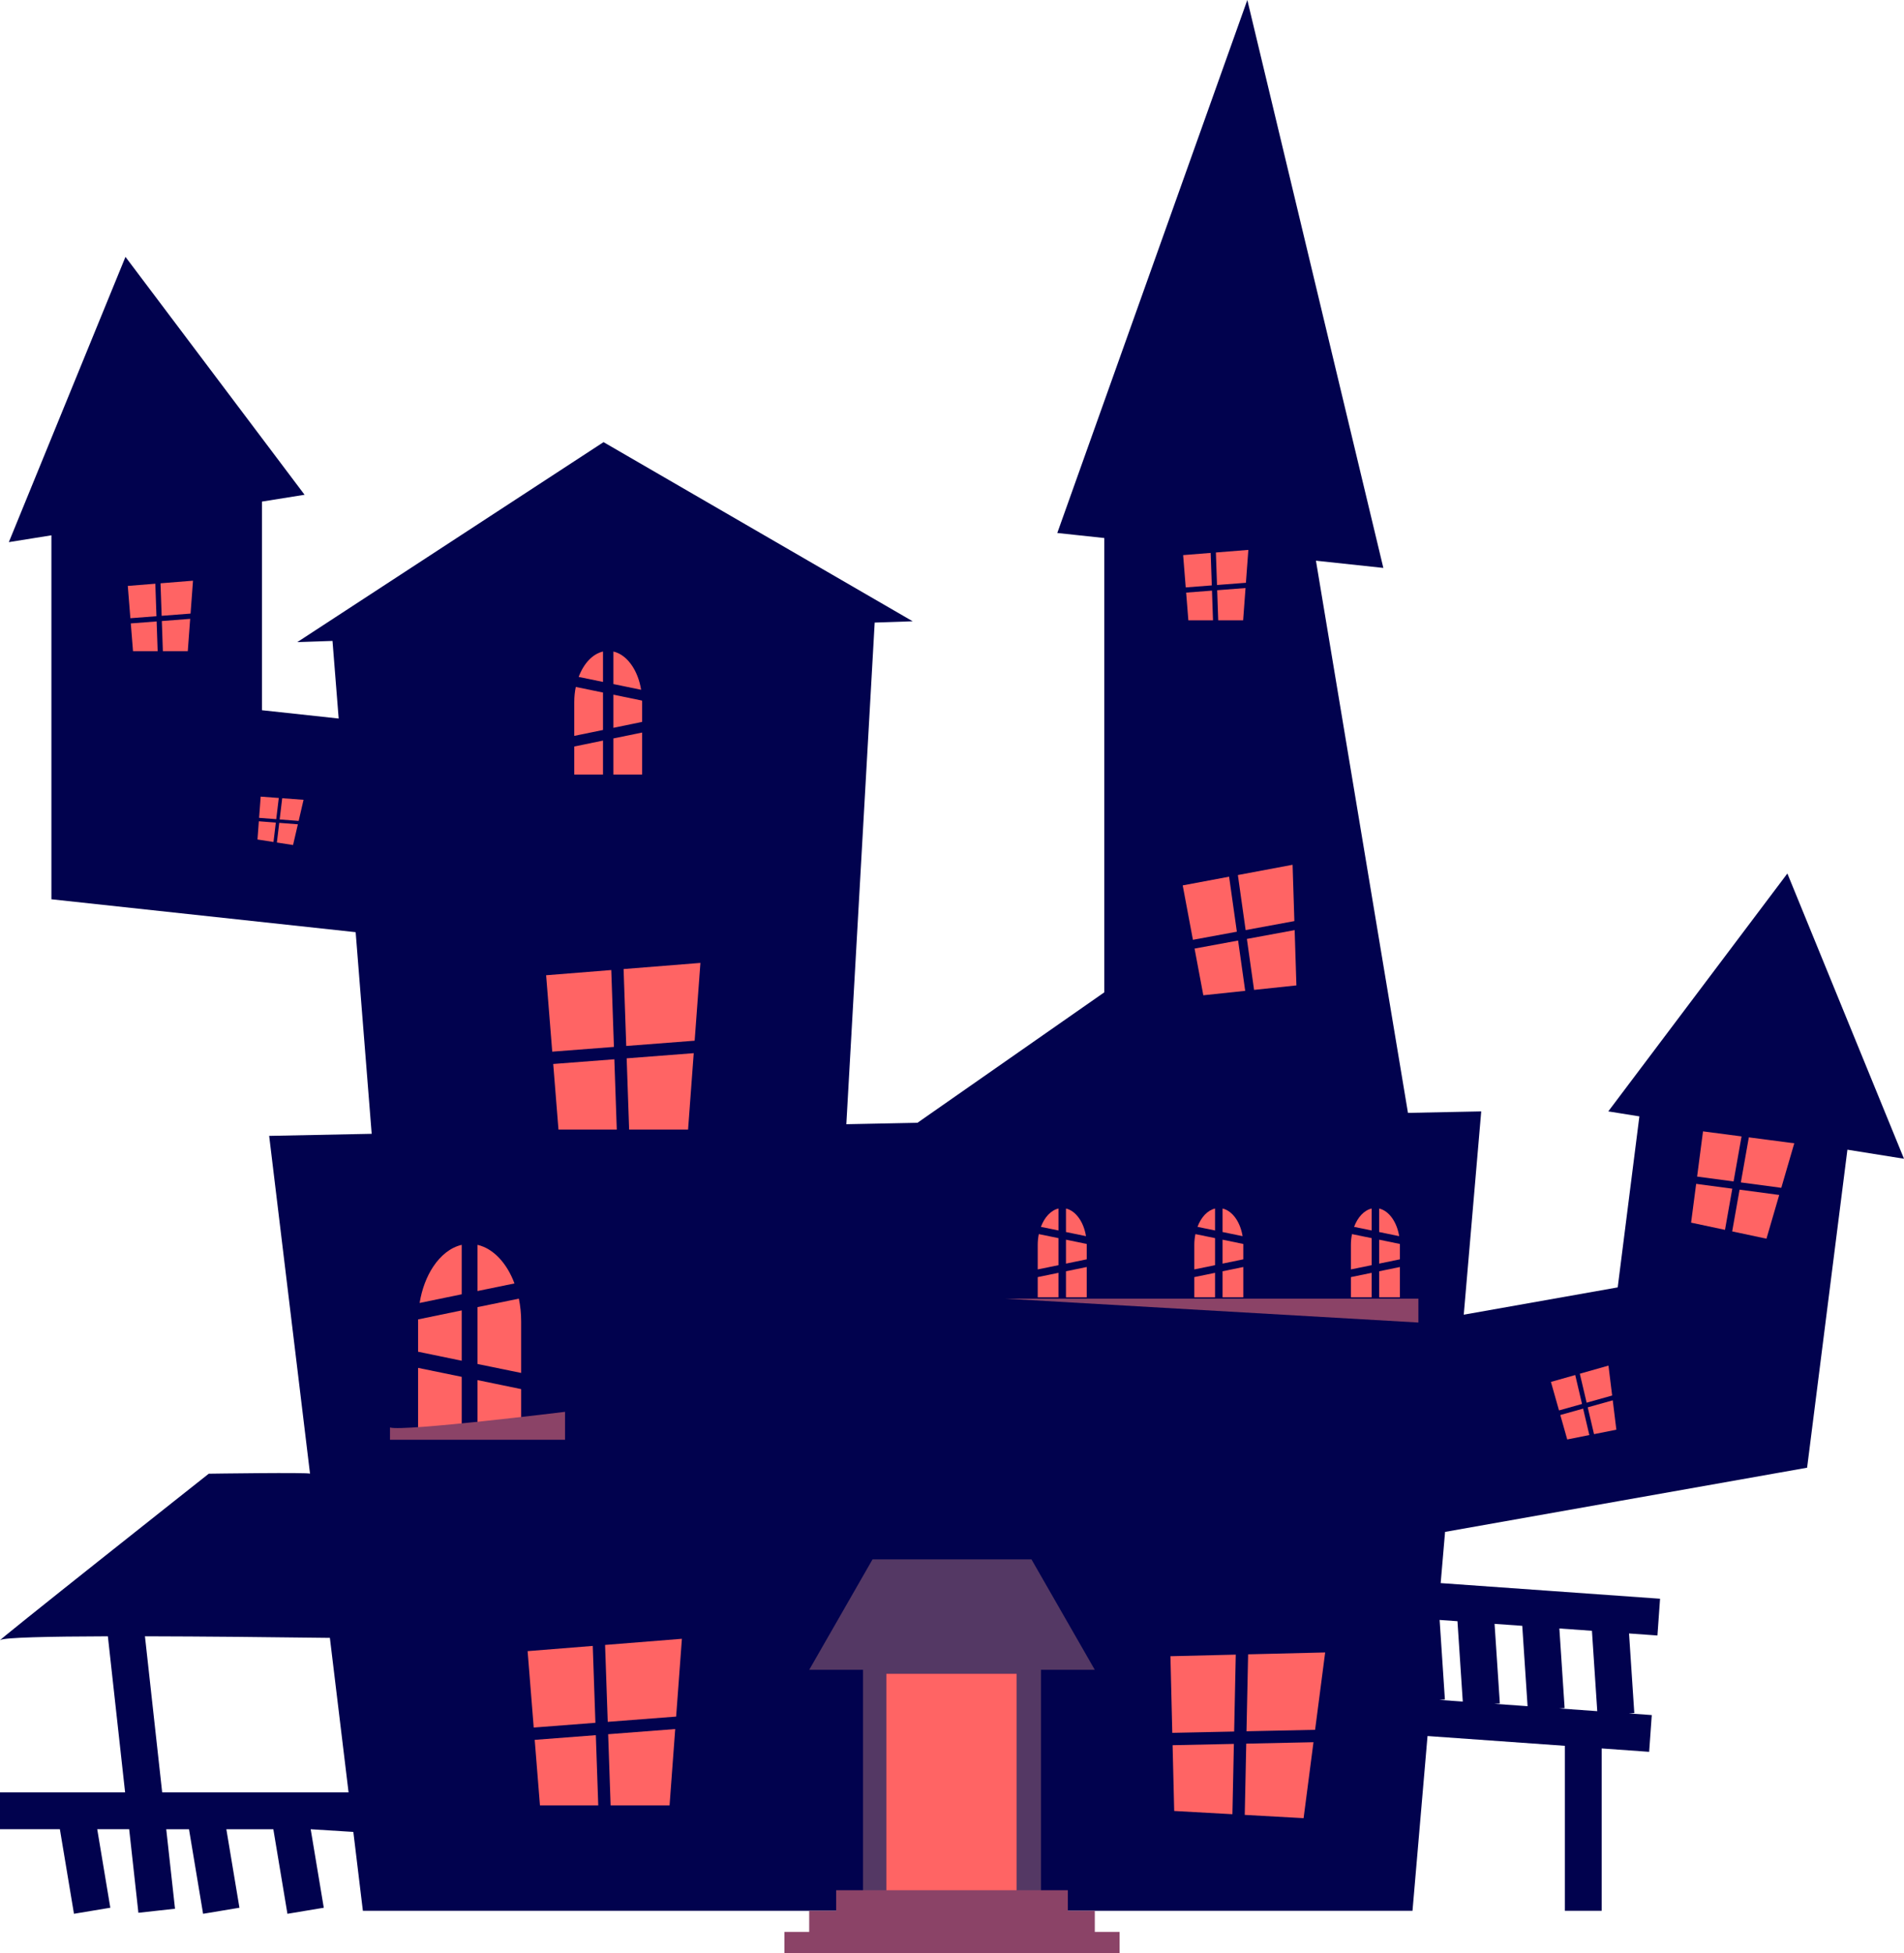 <?xml version="1.0" encoding="utf-8"?>
<!-- Generator: Adobe Illustrator 23.0.6, SVG Export Plug-In . SVG Version: 6.00 Build 0)  -->
<svg version="1.1" id="Layer_1" xmlns="http://www.w3.org/2000/svg" xmlns:xlink="http://www.w3.org/1999/xlink" x="0px" y="0px"
	 width="521.005px" height="534.361px" viewBox="0 0 521.005 534.361" enable-background="new 0 0 521.005 534.361"
	 xml:space="preserve">
<g>
	<g>
		<path fill="#01024E" d="M494.491,401.566l11.028-87.009l15.486,2.48l-31.913-78.047l-49.009,65.089
			l8.511,1.363l-5.931,46.79l-42.125,7.466l4.782-55.619l-20.048,0.405l-25.179-151.076l18.443,1.975
			L341.314,0l-52,145.827l12.859,1.377v124.303l-51.121,35.686l-19.464,0.393l7.758-137.249
			l10.399-0.352l-84.594-49.017L81.347,175.688l9.638-0.327l1.688,21.227l-20.982-2.268v-57.085
			l11.65-1.866L34.332,70.281L2.419,148.328l11.651-1.866v99.584l83.251,9l4.386,55.164
			l-28.054,0.567l11.18,92.431h-0c-0.049-0.408-27.706,0-27.706,0s-60.407,47.774-56.988,45.495
			c1.032-0.688,13.075-0.96,29.38-1.006l4.713,42.694H0v10.084h16.385l3.857,23.14l9.946-1.657
			l-3.581-21.482h8.739l2.524,22.864l10.022-1.105l-2.402-21.758h6.227l3.857,23.14l9.946-1.657
			l-3.581-21.482h12.857l3.857,23.14l9.946-1.657l-3.581-21.482l12.165,0.763l-1.722-10.173
			l3.837,31.721h287.216l4.111-47.811l37.576,2.677v45.133h10.084v-44.415l12.986,0.925l0.717-10.058
			l-6.294-0.448l1.513-0.1l-1.441-21.779l7.773,0.554l0.717-10.058l-60.033-4.277l1.204-14.008
			L494.491,401.566z M426.699,445.552l8.914,0.635l1.455,21.988l-10.428-0.743l1.498-0.099
			L426.699,445.552z M408.969,444.289l7.577,0.54l1.454,21.988l-9.09-0.647l1.501-0.099
			L408.969,444.289z M400.27,465.553l-6.408-0.456l1.516-0.101l-1.441-21.778l4.879,0.347
			L400.27,465.553z M44.377,490.391l-4.713-42.696c16.134,0.034,34.689,0.225,50.604,0.432
			l5.112,42.264H44.377z"/>
		<g>
			<path fill="#FF6464" d="M126.345,340.591v13.526l-11.524,2.377c0.62-3.817,1.93-7.231,3.716-9.925
				C120.612,343.444,123.305,341.297,126.345,340.591z"/>
			<path fill="#FF6464" d="M140.779,351.15l-10.112,2.074v-12.633
				C135.017,341.6,138.704,345.59,140.779,351.15z"/>
			<path fill="#FF6464" d="M126.345,358.526v13.771l-11.942-2.463v-8.24c0-0.202,0-0.403,0.014-0.605
				L126.345,358.526z"/>
			<polygon fill="#FF6464" points="114.403,374.256 126.345,376.705 126.345,391.715 114.403,391.715 			"/>
			<path fill="#FF6464" d="M142.608,361.594v14.045l-11.942-2.449v-15.558l11.308-2.319
				C142.392,357.287,142.608,359.405,142.608,361.594z"/>
			<polygon fill="#FF6464" points="130.667,377.598 142.608,380.061 142.608,391.715 130.667,391.715 			"/>
		</g>
		<g>
			<path fill="#FF6464" d="M291.69,330.654v6.43l5.478,1.13c-0.294-1.815-0.917-3.437-1.767-4.718
				C294.415,332.01,293.135,330.989,291.69,330.654z"/>
			<path fill="#FF6464" d="M284.829,335.673l4.807,0.986v-6.005
				C287.568,331.133,285.815,333.03,284.829,335.673z"/>
			<path fill="#FF6464" d="M291.69,339.179v6.546l5.677-1.171v-3.917c0-0.096,0-0.192-0.007-0.288
				L291.69,339.179z"/>
			<polygon fill="#FF6464" points="297.367,346.656 291.69,347.82 291.69,354.956 297.367,354.956 			"/>
			<path fill="#FF6464" d="M283.959,340.638v6.676l5.676-1.164v-7.395l-5.375-1.102
				C284.062,338.59,283.959,339.597,283.959,340.638z"/>
			<polygon fill="#FF6464" points="289.636,348.245 283.959,349.416 283.959,354.956 289.636,354.956 			"/>
		</g>
		<g>
			<path fill="#FF6464" d="M334.54,330.654v6.43l5.478,1.13c-0.294-1.815-0.918-3.437-1.767-4.718
				C337.265,332.01,335.985,330.989,334.54,330.654z"/>
			<path fill="#FF6464" d="M327.679,335.673l4.807,0.986v-6.005
				C330.418,331.133,328.665,333.03,327.679,335.673z"/>
			<path fill="#FF6464" d="M334.54,339.179v6.546l5.677-1.171v-3.917c0-0.096,0-0.192-0.007-0.288
				L334.54,339.179z"/>
			<polygon fill="#FF6464" points="340.216,346.656 334.54,347.82 334.54,354.956 340.216,354.956 			"/>
			<path fill="#FF6464" d="M326.809,340.638v6.676l5.677-1.164v-7.395l-5.375-1.102
				C326.912,338.59,326.809,339.597,326.809,340.638z"/>
			<polygon fill="#FF6464" points="332.486,348.245 326.809,349.416 326.809,354.956 332.486,354.956 			"/>
		</g>
		<g>
			<path fill="#FF6464" d="M377.389,330.654v6.43l5.478,1.13c-0.294-1.815-0.918-3.437-1.767-4.718
				C380.115,332.01,378.834,330.989,377.389,330.654z"/>
			<path fill="#FF6464" d="M370.528,335.673l4.807,0.986v-6.005
				C373.267,331.133,371.514,333.03,370.528,335.673z"/>
			<path fill="#FF6464" d="M377.389,339.179v6.546l5.676-1.171v-3.917c0-0.096,0-0.192-0.007-0.288
				L377.389,339.179z"/>
			<polygon fill="#FF6464" points="383.066,346.656 377.389,347.82 377.389,354.956 383.066,354.956 			"/>
			<path fill="#FF6464" d="M369.658,340.638v6.676l5.677-1.164v-7.395l-5.375-1.102
				C369.761,338.59,369.658,339.597,369.658,340.638z"/>
			<polygon fill="#FF6464" points="375.335,348.245 369.658,349.416 369.658,354.956 375.335,354.956 			"/>
		</g>
		<g>
			<path fill="#FF6464" d="M167.849,178.256v8.907l7.588,1.565c-0.408-2.514-1.271-4.762-2.447-6.536
				C171.625,180.134,169.851,178.721,167.849,178.256z"/>
			<path fill="#FF6464" d="M158.345,185.209l6.659,1.366v-8.319
				C162.139,178.92,159.711,181.547,158.345,185.209z"/>
			<path fill="#FF6464" d="M167.849,190.065v9.068l7.864-1.622v-5.426c0-0.133,0-0.266-0.009-0.399
				L167.849,190.065z"/>
			<polygon fill="#FF6464" points="175.713,200.424 167.849,202.036 167.849,211.921 175.713,211.921 			"/>
			<path fill="#FF6464" d="M157.14,192.086v9.249l7.864-1.613v-10.244l-7.446-1.527
				C157.282,189.25,157.14,190.644,157.14,192.086z"/>
			<polygon fill="#FF6464" points="165.004,202.625 157.14,204.247 157.14,211.921 165.004,211.921 			"/>
		</g>
		<polygon fill="#8B4367" points="388.125,355.313 275.025,355.313 388.125,361.847 		"/>
		<path fill="#8B4367" d="M106.718,390.563c3.641,1.158,47.896-4.286,47.896-4.286v7.642h-47.896V390.563z"/>
		<g>
			<polygon fill="#FF6464" points="35.79,170.569 36.397,178.152 43.139,178.152 42.859,170.026 			"/>
			<polygon fill="#FF6464" points="44.568,178.152 51.385,178.152 52.039,169.319 44.284,169.916 			"/>
			<polygon fill="#FF6464" points="42.503,159.706 34.969,160.309 35.676,169.145 42.81,168.596 			"/>
			<polygon fill="#FF6464" points="43.928,159.592 44.235,168.487 52.146,167.878 52.813,158.881 			"/>
		</g>
		<g>
			<polygon fill="#FF6464" points="326.877,259.532 329.274,272.309 340.732,271.094 338.791,257.334 			"/>
			<polygon fill="#FF6464" points="343.161,270.836 354.745,269.608 354.265,254.48 341.194,256.891 			"/>
			<polygon fill="#FF6464" points="336.327,239.863 323.633,242.244 326.427,257.132 338.45,254.914 			"/>
			<polygon fill="#FF6464" points="338.728,239.412 340.852,254.471 354.187,252.011 353.698,236.603 			"/>
		</g>
		<g>
			<polygon fill="#FF6464" points="324.573,162.14 325.179,169.723 331.922,169.723 331.642,161.596 			"/>
			<polygon fill="#FF6464" points="333.351,169.723 340.168,169.723 340.822,160.89 333.067,161.487 			"/>
			<polygon fill="#FF6464" points="331.286,151.277 323.752,151.88 324.459,160.716 331.592,160.167 			"/>
			<polygon fill="#FF6464" points="332.711,151.163 333.018,160.057 340.929,159.449 341.595,150.452 			"/>
		</g>
		<g>
			<polygon fill="#FF6464" points="151.382,291.106 152.818,309.048 168.772,309.048 168.108,289.819 			"/>
			<polygon fill="#FF6464" points="172.153,309.048 188.282,309.048 189.83,288.148 171.481,289.56 			"/>
			<polygon fill="#FF6464" points="167.266,265.403 149.44,266.829 151.113,287.735 167.992,286.437 			"/>
			<polygon fill="#FF6464" points="170.638,265.133 171.364,286.177 190.083,284.737 191.66,263.451 			"/>
		</g>
		<g>
			<polygon fill="#FF6464" points="146.316,476.028 147.752,493.97 163.705,493.97 163.042,474.741 			"/>
			<polygon fill="#FF6464" points="167.087,493.97 183.216,493.97 184.764,473.07 166.415,474.482 			"/>
			<polygon fill="#FF6464" points="162.2,450.325 144.374,451.751 146.046,472.657 162.926,471.359 			"/>
			<polygon fill="#FF6464" points="165.572,450.055 166.298,471.1 185.017,469.66 186.593,448.373 			"/>
		</g>
		<g>
			<polygon fill="#FF6464" points="320.866,477.49 321.304,495.485 337.233,496.37 337.637,477.134 			"/>
			<polygon fill="#FF6464" points="340.609,496.557 356.713,497.452 359.418,476.67 341.019,477.062 			"/>
			<polygon fill="#FF6464" points="338.151,452.708 320.273,453.143 320.783,474.11 337.709,473.75 			"/>
			<polygon fill="#FF6464" points="341.533,452.625 341.09,473.678 359.86,473.279 362.615,452.112 			"/>
		</g>
		<g>
			<polygon fill="#FF6464" points="70.829,224.702 70.458,229.688 74.837,230.369 75.475,225.062 			"/>
			<polygon fill="#FF6464" points="75.765,230.513 80.192,231.201 81.509,225.53 76.412,225.135 			"/>
			<polygon fill="#FF6464" points="76.285,218.324 71.332,217.955 70.899,223.765 75.587,224.129 			"/>
			<polygon fill="#FF6464" points="77.223,218.394 76.524,224.201 81.724,224.605 83.064,218.829 			"/>
		</g>
		<g>
			<polygon fill="#FF6464" points="426.958,387.148 428.855,393.84 434.901,392.637 433.2,385.4 			"/>
			<polygon fill="#FF6464" points="436.183,392.382 442.295,391.167 441.307,383.129 434.459,385.047 			"/>
			<polygon fill="#FF6464" points="431.041,376.209 424.392,378.093 426.602,385.891 432.901,384.126 			"/>
			<polygon fill="#FF6464" points="432.298,375.853 434.16,383.774 441.145,381.817 440.138,373.631 			"/>
		</g>
		<g>
			<path fill="#543864" d="M282.247,426.644h-43.488l-17.332,30.219h14.729v66.751h48.694v-66.751h14.729
				L282.247,426.644z M278.188,523.416h-35.675v-65.491h35.675V523.416z"/>
			<rect x="242.512" y="457.926" fill="#FF6464" width="35.675" height="65.491"/>
			<polygon fill="#8B4367" points="299.578,528.574 299.578,522.786 292.204,522.786 292.204,517.166 
				228.801,517.166 228.801,522.786 221.426,522.786 221.426,528.574 214.648,528.574 214.648,534.361 
				306.357,534.361 306.357,528.574 			"/>
		</g>
	</g>
	<g>
		<polygon fill="#FF6464" points="464.132,323.903 462.745,334.516 472.023,336.491 474.018,325.226 		"/>
		<polygon fill="#FF6464" points="473.99,336.91 483.37,338.907 486.858,326.944 476.012,325.493 		"/>
		<polygon fill="#FF6464" points="476.552,310.922 466.008,309.544 464.392,321.91 474.369,323.245 		"/>
		<polygon fill="#FF6464" points="478.546,311.182 476.363,323.511 487.428,324.991 490.98,312.807 		"/>
	</g>
</g>
</svg>
